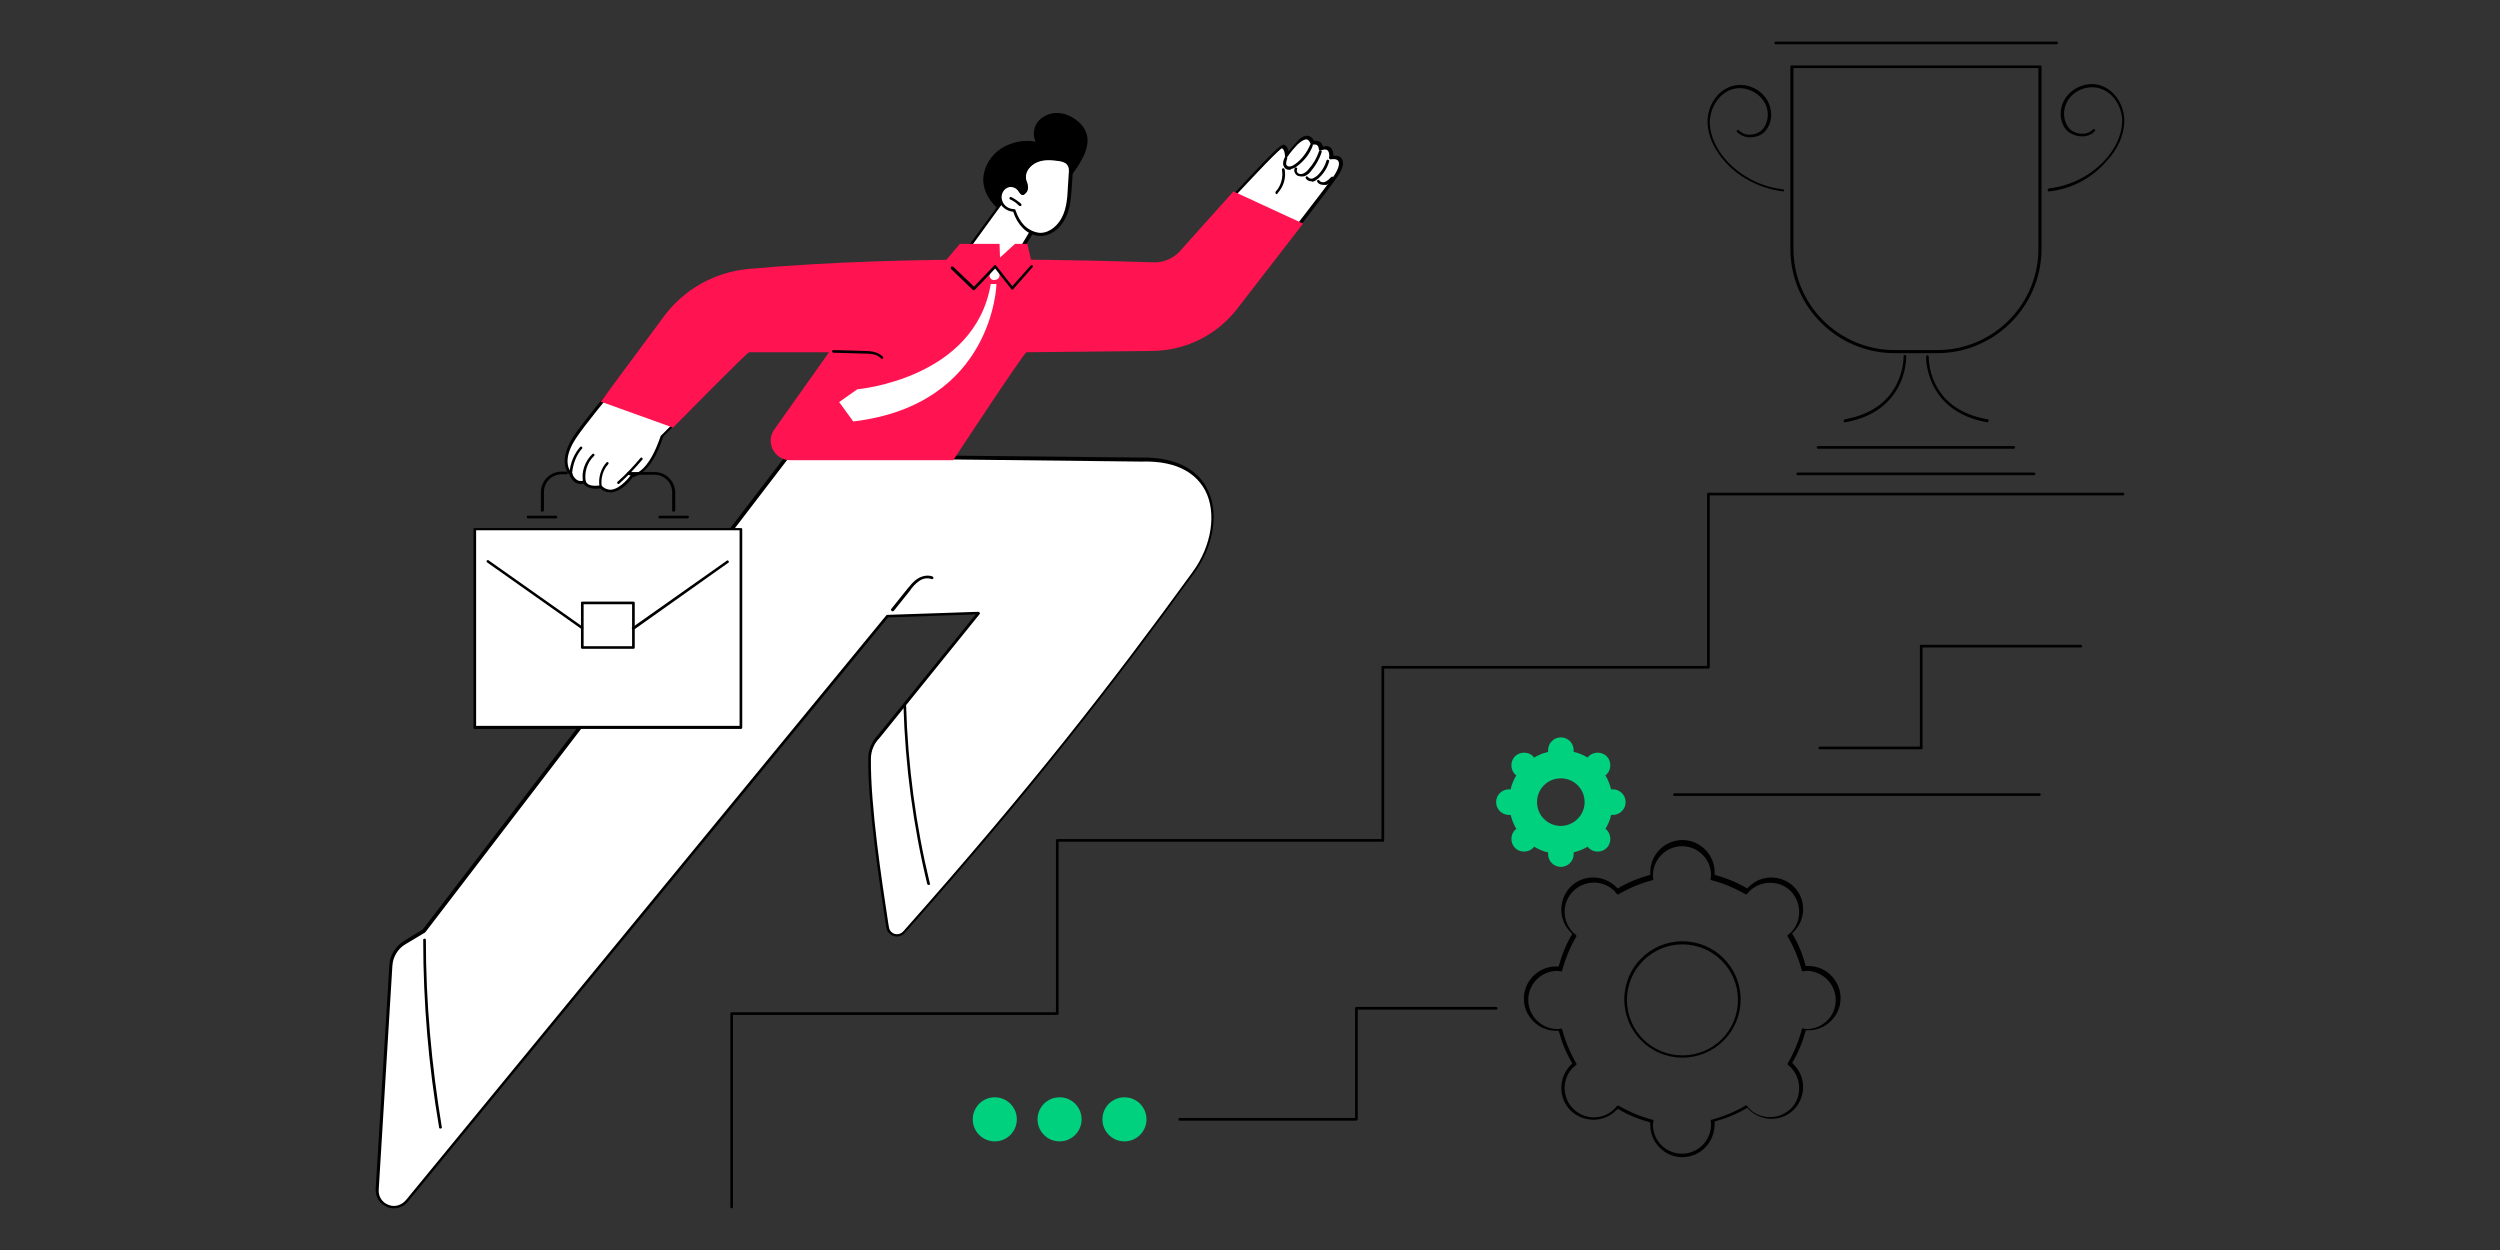 <svg xmlns="http://www.w3.org/2000/svg" id="Layer_1" data-name="Layer 1" viewBox="0 0 600 300"><rect x="0" y="0" width="600" height="300" fill="#333333" stroke="none"/><defs><style> .cls-1 { fill: #00d17f; } .cls-2 { fill: #fff; } .cls-3 { fill: #ff1351; } </style></defs><g id="Illustration"><g id="Ambition"><g><g><path d="m235.98,42.99c.11-2.96,1.8-5.71,4.23-7.3,2.43-1.59,5.5-2.22,8.35-1.69-.74-1.48-.53-3.28.42-4.65.95-1.27,2.64-2.11,4.23-2.22,1.69-.11,3.28.42,4.65,1.37,1.48.95,2.75,2.43,3.07,4.23.32,1.8-.32,3.7-1.16,5.29-2.01,3.91-5.18,7.3-8.99,9.52-1.9,1.16-4.02,2.01-6.24,2.64-1.8.42-3.7,1.06-5.29-.32-1.9-1.8-3.28-4.12-3.28-6.87Z"></path><path class="cls-2" d="m241.05,47.54l-10.89,14.91c-1.59.21-1.69,2.43-.21,2.85,3.17.85,7.82,1.16,13.43-1.16.74-.32.74-1.48-.11-1.69l6.34-10.57-8.56-4.34Z"></path><path d="m243.38,62.76h-.21c-.21-.11-.21-.32-.11-.42l6.13-10.26-8.04-4.02-10.68,14.7c-.11.11-.32.21-.42.11-.11-.11-.21-.32-.11-.42l10.89-14.91c.11-.11.32-.21.42-.11l8.67,4.34c.11,0,.11.11.21.21v.32l-6.34,10.57c-.21-.11-.32-.11-.42-.11Z"></path><g><path class="cls-2" d="m241.47,44.89c-1.16.63-1.8,2.22-1.27,3.49.42,1.27,1.8,2.11,3.17,2.11.53,1.37,1.16,2.85,2.22,3.91s2.43,1.8,4.02,1.9c2.43,0,4.55-1.8,5.6-3.91,1.06-2.22,1.27-4.65,1.48-7.08.11-1.06.21-2.22.21-3.28.11-.85.11-1.9-.42-2.54-.53-.63-1.48-.85-2.22-.95-1.8-.32-3.7-.42-5.39.32s-3.07,2.43-2.85,4.23c.11.53.21,1.06.32,1.59s.11,1.06-.21,1.59c-.85,1.27-1.27-.11-1.8-.63-.63-.95-1.9-1.16-2.85-.74Z"></path><path d="m249.72,56.63s-.11,0,0,0c-1.59,0-3.17-.74-4.34-2.01-.95-.95-1.69-2.22-2.22-3.81-1.48-.11-2.75-1.06-3.28-2.33-.53-1.48.11-3.28,1.48-3.91,1.06-.53,2.43-.32,3.28.53.11.11.21.32.42.53.11.21.32.53.53.53,0,0,.11,0,.42-.42.21-.32.21-.74.11-1.27,0-.21-.11-.42-.11-.63-.11-.32-.21-.63-.21-.95-.21-2.01,1.37-3.81,3.07-4.55,1.8-.74,3.81-.53,5.6-.32.95.11,1.9.42,2.43,1.06.63.74.63,1.8.53,2.75l-.21,3.28c-.21,2.33-.32,4.97-1.48,7.19-1.37,2.75-3.7,4.34-6.03,4.34Zm-6.34-6.45c.11,0,.32.11.32.21.53,1.59,1.27,2.85,2.11,3.7,1.06,1.06,2.43,1.69,3.81,1.8,2.43,0,4.34-1.9,5.29-3.81,1.06-2.11,1.27-4.65,1.37-6.98l.21-3.28c.11-.85.11-1.69-.42-2.33-.42-.53-1.27-.74-2.01-.85-1.59-.21-3.49-.42-5.18.32-1.48.63-2.85,2.11-2.64,3.81,0,.32.11.53.21.85.11.21.11.42.21.63.11.74.11,1.37-.21,1.8s-.63.63-.95.74h0c-.53,0-.74-.42-1.06-.85-.11-.21-.21-.32-.32-.42-.63-.63-1.69-.85-2.43-.42-1.06.53-1.59,1.9-1.16,3.07.42,1.27,1.59,2.01,2.85,2.01h0Zm-1.9-5.29h0Z"></path></g><path d="m244.75,49.44c-.11,0-.21,0-.21-.11-.63-.63-1.37-1.16-2.11-1.48-.21-.11-.21-.32-.11-.42.11-.21.32-.21.42-.11.85.42,1.59.95,2.33,1.59.11.11.11.32,0,.53h-.32Z"></path></g><g><g><path class="cls-2" d="m273.83,110.24l-84.59-.85-87.34,113.99-4.76,2.85c-1.9,1.16-3.17,3.17-3.28,5.39l-3.28,53.72c-.21,3.91,4.76,5.82,7.08,2.75l115.26-140.32,21.89-.74-24,29.71c-1.37,1.37-2.11,3.28-2.11,5.29-.11,11.95,2.96,30.98,4.34,40.39.32,1.9,2.64,2.64,3.91,1.16,29.4-33.1,48.64-57.63,69.47-86.28,8.04-11,6.66-27.6-12.58-27.07Z"></path><path d="m94.5,290c-.53,0-1.06-.11-1.59-.32-1.8-.74-2.85-2.43-2.75-4.34l3.28-53.72c.11-2.33,1.48-4.44,3.38-5.71l4.65-2.85,87.34-113.99c.11-.11.21-.11.32-.11l84.59.85c9.83-.21,14.17,3.91,15.97,7.4,2.96,5.6,1.69,13.75-3.07,20.3-19.35,26.65-38.6,51.6-69.47,86.39-.63.74-1.69,1.06-2.64.74s-1.69-1.06-1.8-2.11l-.21-1.27c-1.48-9.73-4.23-27.81-4.12-39.23,0-2.11.85-4.02,2.22-5.5l23.58-29.08-21.04.74-115.26,140.21c-.85,1.06-2.01,1.59-3.38,1.59Zm94.85-180.18l-87.24,113.88-.11.11-4.76,2.85c-1.8,1.06-2.96,3.07-3.07,5.18l-3.28,53.72c-.11,1.59.85,3.07,2.33,3.6,1.48.63,3.17.11,4.23-1.16l115.26-140.32q.11-.11.21-.11l21.89-.74c.11,0,.21.11.32.21.11.11,0,.21,0,.32l-24,29.71c-1.37,1.37-2.11,3.17-2.11,5.08-.11,11.42,2.64,29.4,4.12,39.12l.21,1.27c.11.74.63,1.37,1.37,1.59s1.48,0,2.01-.53c30.88-34.79,50.12-59.64,69.47-86.28,4.65-6.34,5.82-14.27,3.07-19.56-1.8-3.38-5.82-7.3-15.44-6.98h0l-84.49-.95Z"></path></g><path d="m222.86,212.39c-.11,0-.32-.11-.32-.21-3.38-13.96-5.29-28.44-5.71-42.82,0-.21.11-.32.32-.32s.32.11.32.32c.42,14.38,2.33,28.76,5.71,42.72.11.11,0,.32-.32.32.11,0,0,0,0,0Z"></path><path d="m105.7,270.86c-.21,0-.32-.11-.32-.32-2.54-14.8-3.81-29.92-3.81-44.94,0-.21.11-.32.32-.32h0c.21,0,.32.11.32.32,0,15.02,1.37,30.03,3.81,44.83.11.21,0,.42-.32.42q.11,0,0,0Z"></path><path d="m214.19,146.72q-.11,0-.21-.11c-.11-.11-.21-.32-.11-.42l3.81-4.76c.74-.85,1.48-1.9,2.54-2.54,1.16-.74,2.54-.95,3.6-.53.21.11.21.32.21.42-.11.21-.32.21-.42.21-1.06-.42-2.22-.11-2.96.42-.95.63-1.69,1.48-2.33,2.43l-3.81,4.76c-.11.11-.21.11-.32.11Z"></path></g><g><g><g><path class="cls-2" d="m251.31,84.02c.21,0,11.53-.11,21.68-.32,9.94-.21,19.24-4.76,25.27-12.58,8.67-11.1,20.3-26.01,21.99-28.55,2.11-3.07,1.8-5.08-1.06-4.65,0,0,.63-3.07-2.43-2.11,0,0,.11-2.01-2.01-1.48,0,0-.85-2.96-3.6,0-1.8,1.9-2.43,3.07-2.43,3.07,0,0,.11-1.9-.95-2.33-1.06-.32-25.91,27.6-27.18,28.02-1.27.42-24.85,1.59-24.85,1.59l-4.44,19.35Z"></path><path d="m251.52,84.34h-.21c-.11,0-.21-.11-.21-.11-.11-.11-.11-.21,0-.32l4.44-19.35c0-.11.21-.21.32-.21,9.52-.42,23.9-1.27,24.85-1.59.63-.32,6.03-6.13,11.31-11.84,13.22-14.27,15.44-16.39,16.07-16.18.74.21,1.06.95,1.16,1.59.42-.53,1.06-1.27,2.01-2.33,1.06-1.16,2.01-1.59,2.85-1.37.74.21,1.06.85,1.27,1.16.63-.11,1.06,0,1.48.32s.53.74.63,1.06c.85-.21,1.48-.11,1.9.32.53.53.63,1.37.63,1.9,1.27-.11,1.8.32,2.01.74.63.95.21,2.54-1.16,4.44-1.69,2.54-12.9,16.92-21.99,28.66-6.24,7.93-15.54,12.58-25.59,12.79-17.45.32-21.04.32-21.78.32Zm-.21-.32h0Zm4.65-19.03l-4.23,18.72c1.27,0,5.92-.11,21.25-.32,9.83-.21,19.03-4.76,25.06-12.48,9.09-11.63,20.3-26.12,21.99-28.55,1.16-1.69,1.59-3.07,1.16-3.7-.32-.53-1.16-.53-1.8-.42-.11,0-.21,0-.32-.11-.11-.11-.11-.21-.11-.32.11-.32.11-1.27-.32-1.69-.32-.32-.85-.32-1.69,0h-.32c-.11-.11-.11-.21-.11-.32,0,0,0-.63-.42-.95-.21-.21-.63-.21-1.16-.11-.21,0-.32-.11-.42-.21,0,0-.21-.85-.85-1.06-.53-.11-1.27.32-2.22,1.16-1.8,1.9-2.43,2.96-2.43,2.96-.11.11-.21.21-.42.21-.11,0-.21-.21-.21-.32,0-.42-.11-1.59-.74-1.9-1.16.63-9.41,9.52-15.44,15.97-7.82,8.46-11,11.84-11.63,12.05-1.16.21-21.25,1.27-24.64,1.37Z"></path></g><path d="m309.47,40.77c-.53,0-.95-.21-1.16-.53-.63-.74-.32-1.69,0-2.43.11-.21.32-.21.42-.21.21.11.21.21.21.42-.21.63-.42,1.37-.11,1.69.21.21.53.32.95.21s.74-.32,1.06-.53c1.59-1.16,2.85-2.85,3.6-4.65.11-.21.21-.21.42-.21.21.11.21.21.21.42-.74,2.01-2.11,3.7-3.81,4.97-.42.32-.85.53-1.37.63-.11.21-.32.21-.42.21Z"></path><path d="m312.32,42.36c-.32,0-.63-.11-.95-.21-.63-.42-.95-1.16-.63-1.8.11-.21.32-.21.42-.11.21.11.21.32.11.42-.11.32,0,.74.32.95s.85.21,1.27,0c.42-.21.85-.53,1.16-.95,1.16-1.27,2.01-2.75,2.54-4.34.11-.21.21-.32.42-.21.21.11.32.21.21.42-.53,1.69-1.48,3.28-2.64,4.65-.32.42-.85.85-1.37,1.06-.21.11-.53.11-.85.11Z"></path><path d="m314.75,43.52c-.63,0-1.16-.32-1.37-.74-.11-.21,0-.32.11-.42.21-.11.32,0,.42.11.21.32.63.42.95.42.42-.11.85-.42,1.16-.63,1.06-.95,1.9-2.22,2.33-3.7.11-.21.21-.32.42-.21.21.11.32.21.21.42-.42,1.59-1.37,2.96-2.54,4.02-.42.32-.85.74-1.48.85,0-.11-.11-.11-.21-.11Z"></path><path d="m317.61,44.37c-.63,0-1.16-.21-1.48-.74-.11-.21,0-.32.11-.42.21-.11.32,0,.42.11.21.42.95.53,1.37.32.53-.21,1.06-.74,1.48-1.16.11-.11.32-.11.53,0,.11.11.11.32,0,.53-.42.42-.95,1.06-1.69,1.37-.21,0-.42,0-.74,0Z"></path><path d="m306.4,46.59c-.11,0-.21,0-.21-.11-.11-.11-.11-.32,0-.53,1.27-1.37,1.8-3.38,1.48-5.18,0-.21.11-.32.21-.42.21,0,.32.11.42.21.42,2.01-.21,4.23-1.69,5.82,0,.21-.11.21-.21.21Z"></path></g><g><g><path class="cls-2" d="m196.43,83.38l-16.92.63-20.51,20.62s-2.54,8.88-7.19,9.52c0,0-4.12,5.92-7.51,2.64,0,0-3.17.63-3.91-1.16,0,0-2.22.95-3.28-1.8,0,0-3.07-2.64.95-8.78,4.02-6.13,23.69-29.29,30.45-34.58,8.35-6.45,41.66-6.45,41.66-6.45l-13.75,19.35Z"></path><path d="m146.41,118.17c-.85,0-1.69-.32-2.33-.95-.63.11-3.07.32-4.02-1.16-.42.11-1.06.21-1.69-.11-.74-.32-1.27-.95-1.69-2.01-.42-.42-2.85-3.28.95-9.2,3.91-5.92,23.58-29.29,30.45-34.68,8.35-6.45,40.5-6.56,41.87-6.56.11,0,.21.11.32.21s0,.21,0,.32l-13.64,19.46q-.11.11-.21.11l-16.81.63-20.41,20.51c-.32.95-2.75,8.88-7.3,9.73-.42.63-2.64,3.49-5.18,3.7-.11,0-.21,0-.32,0Zm-2.22-1.69c.11,0,.21,0,.21.11.63.63,1.37.95,2.22.95,2.43-.21,4.76-3.49,4.76-3.49q.11-.11.21-.11c4.44-.63,6.87-9.2,6.98-9.31q0-.11.11-.11l20.51-20.62q.11-.11.21-.11l16.81-.63,13.22-18.82c-4.65,0-33.31.53-40.82,6.34-6.87,5.29-26.44,28.55-30.35,34.47-3.81,5.71-1.16,8.25-1.06,8.35l.11.11c.32.85.74,1.37,1.37,1.69.74.32,1.48,0,1.48,0h.21c.11,0,.11.11.21.21.63,1.59,3.49.95,3.6.95-.11,0,0,0,0,0Zm52.24-33.1h0Z"></path></g><path d="m144.19,117.01c-.21,0-.32-.11-.32-.32-.32-2.01.32-4.23,1.69-5.71.11-.11.32-.11.42,0,.11.11.11.32,0,.42-1.27,1.37-1.8,3.38-1.59,5.18.21.21.11.42-.21.42q.11,0,0,0Z"></path><path d="m140.28,116.06c-.11,0-.32-.11-.32-.32-.53-2.43.42-5.08,2.22-6.77.11-.11.32-.11.42,0,.11.11.11.32,0,.42-1.69,1.59-2.43,4.02-2.01,6.24.11.11-.11.32-.32.42.11,0,0,0,0,0Z"></path><path d="m137.11,114.05c-.11,0-.21,0-.21-.11-.21-.21-.21-.53-.21-.63.21-2.22,1.06-4.34,2.54-6.03.11-.11.32-.21.42,0,.11.11.21.32,0,.42-1.37,1.59-2.11,3.6-2.33,5.71v.11c.11.11.11.32,0,.42-.11.11-.21.11-.21.11Z"></path><path d="m148.42,116.16c-.11,0-.21,0-.21-.11-.11-.11-.11-.32,0-.42,2.01-1.8,3.81-3.7,5.5-5.71.11-.11.32-.21.42,0,.11.11.21.32,0,.42-1.69,2.01-3.6,4.02-5.6,5.82h-.11Z"></path><path d="m152.12,114.37s-.11,0,0,0l-1.37-.42c-.21-.11-.32-.21-.21-.42.11-.21.21-.32.42-.21l1.27.42c.21.11.32.21.21.42-.11.21-.21.21-.32.21Z"></path></g><path class="cls-3" d="m159.31,75.98l-15.12,20.41,17.34,6.24s18.61-18.93,18.29-18.08h19.14l-13.11,18.5c-2.22,3.07,0,7.4,3.81,7.4h39.12s16.18-24.64,17.55-25.91l30.35-.32c7.93-.11,15.33-3.81,20.2-10.05l15.86-20.51-16.71-7.72-12.79,14.27c-1.69,1.9-4.02,2.85-6.56,2.75-10.89-.32-57.42-2.01-97.07,1.59-8.04.74-15.44,4.86-20.3,11.42Z"></path><path d="m211.66,86.13c-.11,0-.21,0-.21-.11-.95-1.06-2.54-1.16-4.12-1.16l-7.3-.21c-.21,0-.32-.21-.32-.32,0-.21.21-.32.32-.32l7.3.21c1.69,0,3.38.21,4.55,1.37.11.11.11.32,0,.53h-.21Z"></path><path class="cls-3" d="m226.35,63.29l4.02-4.76h9.52l.11,3.28,3.6-3.28h2.96l1.48,6.34c.11,0-14.06,13.11-21.68-1.59Z"></path><g><path class="cls-2" d="m238.83,64.03l-1.16,1.59c-.42.63,0,1.59.85,1.59,1.48,0,1.48-1.16,1.27-1.8l-.95-1.37Z"></path><path class="cls-2" d="m239.15,68.16s-.63,28.97-34.37,32.99l-3.38-4.65,4.34-3.07s28.23-2.43,32.04-25.27h1.37Z"></path></g><path d="m233.65,69.64c-.11,0-.21,0-.21-.11l-5.18-4.97c-.11-.11-.11-.32,0-.53.11-.11.32-.11.53,0l4.97,4.76,4.86-5.08c.11-.11.21-.11.21-.11.11,0,.21,0,.21.11l3.91,4.97,4.44-4.97c.11-.11.32-.11.42,0,.11.11.11.32,0,.42l-4.65,5.29c-.11.11-.21.11-.21.11-.11,0-.21,0-.21-.11l-3.91-4.97-4.86,5.08c-.11.11-.21.11-.32.11Z"></path><g><g><rect class="cls-2" x="113.95" y="126.95" width="63.87" height="47.58"></rect><path d="m177.82,174.95h-63.87c-.21,0-.32-.11-.32-.32v-47.58c0-.21.11-.32.32-.32h63.87c.21,0,.32.11.32.32v47.58c0,.11-.11.32-.32.32Zm-63.55-.74h63.23v-46.95h-63.23v46.95Z"></path></g><g><path d="m152.02,155.71h-12.27c-.21,0-.32-.11-.32-.32v-10.68c0-.21.11-.32.32-.32h12.27c.21,0,.32.11.32.32v10.68c0,.21-.11.32-.32.32Zm-11.95-.63h11.63v-10.05h-11.63v10.05Z"></path><path d="m139.75,151.06q-.11,0-.21-.11l-22.63-15.97c-.11-.11-.21-.32-.11-.42.11-.11.32-.21.42-.11l22.63,15.97c.11.11.21.32.11.42,0,.21-.11.21-.21.21Z"></path><path d="m152.02,151.06c-.11,0-.21,0-.32-.11s-.11-.32.11-.42l22.63-15.97c.11-.11.32-.11.42.11.11.11.11.32-.11.42l-22.52,15.97h-.21Z"></path></g><g><path d="m161.64,122.82c-.21,0-.32-.11-.32-.32v-4.34c0-2.33-1.9-4.23-4.23-4.23h-5.82c-.21,0-.32-.11-.32-.32s.11-.32.32-.32h5.82c2.75,0,4.97,2.22,4.97,4.97v4.34c-.11.11-.21.21-.42.21Z"></path><path d="m130.13,122.82c-.21,0-.32-.11-.32-.32v-4.34c0-2.75,2.22-4.97,4.97-4.97h1.16c.21,0,.32.11.32.32s-.11.32-.32.32h-1.16c-2.33,0-4.23,1.9-4.23,4.23v4.34c-.11.32-.21.42-.42.42Z"></path><path d="m164.92,124.41h-6.56c-.21,0-.32-.11-.32-.32s.11-.32.32-.32h6.66c.21,0,.32.11.32.32s-.21.32-.42.32Z"></path><path d="m133.41,124.41h-6.66c-.21,0-.32-.11-.32-.32s.11-.32.32-.32h6.66c.21,0,.32.11.32.32s-.11.32-.32.32Z"></path></g></g></g></g><path d="m175.6,290c-.21,0-.32-.11-.32-.32v-46.42c0-.21.11-.32.32-.32h77.82v-41.24c0-.21.11-.32.32-.32h77.82v-41.24c0-.21.11-.32.32-.32h77.82v-41.24c0-.21.11-.32.32-.32h99.5c.21,0,.32.11.32.32s-.11.32-.32.32h-99.18v41.24c0,.21-.11.32-.32.32h-77.82v41.24c0,.21-.11.32-.32.32h-77.82v41.24c0,.21-.11.32-.32.32h-77.82v46.1c0,.21-.21.32-.32.32Z"></path><g><path d="m403.79,277.73c-4.23,0-7.72-3.49-7.72-7.72v-.63c-2.75-.74-5.39-1.8-7.82-3.28-.11.21-.32.32-.42.42-2.96,2.96-7.82,2.96-10.89,0-2.96-2.96-2.96-7.82,0-10.89.11-.11.32-.32.42-.42-1.48-2.43-2.54-5.08-3.28-7.82h-.63c-4.23,0-7.72-3.49-7.72-7.72s3.49-7.72,7.72-7.72h.63c.74-2.75,1.8-5.39,3.28-7.82-.21-.11-.32-.32-.42-.42-2.96-2.96-2.96-7.82,0-10.89,2.96-2.96,7.82-2.96,10.89,0,.11.11.32.32.42.42,2.43-1.48,5.08-2.54,7.82-3.28v-.63c0-4.23,3.49-7.72,7.72-7.72s7.72,3.49,7.72,7.72v.63c2.75.74,5.39,1.8,7.82,3.28.11-.21.32-.32.42-.42,1.48-1.48,3.38-2.22,5.39-2.22s4.02.85,5.39,2.22c1.48,1.48,2.22,3.38,2.22,5.39s-.85,4.02-2.22,5.39c-.11.11-.32.32-.42.42,1.48,2.43,2.54,5.08,3.28,7.82h.63c4.23,0,7.72,3.49,7.72,7.72s-3.49,7.72-7.72,7.72h-.63c-.74,2.75-1.8,5.39-3.28,7.82.21.11.32.32.42.42,1.48,1.48,2.22,3.38,2.22,5.39s-.85,4.02-2.22,5.39c-1.48,1.48-3.38,2.22-5.39,2.22s-4.02-.85-5.39-2.22l-.42-.42c-2.43,1.48-5.08,2.54-7.82,3.28v.63c0,4.44-3.49,7.93-7.72,7.93Zm-15.54-12.37h.21c2.54,1.48,5.29,2.64,8.14,3.38.21,0,.32.21.21.32,0,.32-.11.63-.11.85,0,3.91,3.17,6.98,6.98,6.98s6.98-3.17,6.98-6.98c0-.21,0-.53-.11-.85,0-.21.11-.32.21-.32,2.85-.74,5.6-1.9,8.14-3.38.11-.11.32-.11.42.11.21.21.42.42.53.63,1.37,1.37,3.07,2.01,4.97,2.01s3.6-.74,4.97-2.01c1.37-1.37,2.01-3.07,2.01-4.97s-.74-3.6-2.01-4.97c-.21-.21-.42-.32-.63-.53-.11-.11-.21-.32-.11-.42,1.48-2.54,2.64-5.29,3.38-8.14,0-.21.21-.32.32-.21.32,0,.63.11.85.11,3.91,0,6.98-3.17,6.98-6.98s-3.17-6.98-6.98-6.98c-.21,0-.53,0-.85.11-.21,0-.32-.11-.32-.21-.74-2.85-1.9-5.6-3.38-8.14-.11-.11-.11-.32.11-.42.21-.21.42-.42.63-.53,1.37-1.37,2.01-3.07,2.01-4.97s-.74-3.6-2.01-4.97c-1.37-1.37-3.07-2.01-4.97-2.01s-3.6.74-4.97,2.01c-.21.21-.32.42-.53.63-.11.11-.32.21-.42.11-2.54-1.48-5.29-2.64-8.14-3.38-.21,0-.32-.21-.21-.32,0-.32.11-.63.11-.85,0-3.91-3.17-6.98-6.98-6.98s-6.98,3.17-6.98,6.98c0,.21,0,.53.11.85,0,.21-.11.32-.21.32-2.85.74-5.6,1.9-8.14,3.38-.11.11-.32.11-.42-.11-.21-.21-.42-.42-.53-.63-2.75-2.75-7.19-2.75-9.94,0s-2.75,7.19,0,9.94c.21.21.42.32.63.53.11.11.21.32.11.42-1.48,2.54-2.64,5.29-3.38,8.14,0,.21-.21.32-.32.21-.32,0-.63-.11-.85-.11-3.91,0-6.98,3.17-6.98,6.98s3.17,6.98,6.98,6.98c.21,0,.53,0,.85-.11.21,0,.32.11.32.21.74,2.85,1.9,5.6,3.38,8.14.11.11.11.32-.11.42-.21.21-.42.42-.63.53-2.75,2.75-2.75,7.19,0,9.94s7.19,2.75,9.94,0c.21-.21.32-.42.53-.63,0,0,.11-.11.21-.11Zm15.54-11.53c-7.72,0-13.96-6.24-13.96-13.96s6.24-13.96,13.96-13.96,13.96,6.24,13.96,13.96c0,7.72-6.24,13.96-13.96,13.96Zm0-27.18c-7.3,0-13.32,5.92-13.32,13.32s5.92,13.32,13.32,13.32,13.32-5.92,13.32-13.32-6.03-13.32-13.32-13.32Z"></path><path class="cls-1" d="m387.08,189.44h-.42c-.32-1.27-.74-2.33-1.37-3.38.11-.11.21-.11.32-.21,1.16-1.16,1.16-3.17,0-4.34-1.16-1.16-3.17-1.16-4.34,0-.11.11-.21.21-.21.32-1.06-.63-2.22-1.16-3.38-1.37v-.42c0-1.69-1.37-3.07-3.07-3.07s-3.07,1.37-3.07,3.07v.42c-1.27.32-2.33.74-3.38,1.37-.11-.11-.11-.21-.21-.32-1.16-1.16-3.17-1.16-4.34,0s-1.16,3.17,0,4.34c.11.11.21.21.32.21-.63,1.06-1.16,2.22-1.37,3.38h-.42c-1.69,0-3.07,1.37-3.07,3.07s1.37,3.07,3.07,3.07h.42c.32,1.27.74,2.33,1.37,3.38-.11.11-.21.11-.32.21-1.16,1.16-1.16,3.17,0,4.34s3.17,1.16,4.34,0c.11-.11.21-.21.21-.32,1.06.63,2.22,1.16,3.38,1.37v.42c0,1.69,1.37,3.07,3.07,3.07s3.07-1.37,3.07-3.07v-.42c1.27-.32,2.33-.74,3.38-1.37.11.11.11.21.21.32,1.16,1.16,3.17,1.16,4.34,0,1.16-1.16,1.16-3.17,0-4.34-.11-.11-.21-.21-.32-.21.63-1.06,1.16-2.22,1.37-3.38h.42c1.69,0,3.07-1.37,3.07-3.07s-1.37-3.07-3.07-3.07Zm-12.48,8.78c-3.17,0-5.71-2.54-5.71-5.71s2.54-5.71,5.71-5.71,5.71,2.54,5.71,5.71-2.64,5.71-5.71,5.71Z"></path><path d="m489.44,191.03h-87.55c-.21,0-.32-.11-.32-.32s.11-.32.32-.32h87.55c.21,0,.32.11.32.32,0,.21-.11.32-.32.32Z"></path><path d="m461.2,179.82h-24.43c-.21,0-.32-.11-.32-.32s.11-.32.32-.32h24v-24.11c0-.21.11-.32.32-.32h38.28c.21,0,.32.11.32.32s-.11.32-.32.32h-37.96v24.11c.11.11-.11.32-.21.32Z"></path><g><circle class="cls-1" cx="238.75" cy="268.64" r="5.29"></circle><circle class="cls-1" cx="254.3" cy="268.64" r="5.29"></circle><circle class="cls-1" cx="269.87" cy="268.64" r="5.29"></circle></g><path d="m325.54,268.96h-42.4c-.21,0-.32-.11-.32-.32s.11-.32.32-.32h42.08v-26.33c0-.21.11-.32.32-.32h33.52c.21,0,.32.11.32.32s-.11.32-.32.32h-33.2v26.22c0,.21-.21.42-.32.42Z"></path></g><g><path d="m464.9,84.76h-10.15c-13.85,0-25.06-11.21-25.06-25.06V16.03c0-.21.11-.32.32-.32h59.64c.21,0,.32.11.32.32v43.67c0,13.75-11.21,25.06-25.06,25.06Zm-34.47-68.41v43.35c0,13.43,10.89,24.32,24.32,24.32h10.15c13.43,0,24.32-10.89,24.32-24.32V16.34h-58.79Z"></path><g><path d="m491.76,45.95c-.21,0-.32-.11-.32-.32s.11-.32.32-.42c4.97-.53,9.83-2.96,13.32-6.66,2.64-2.85,4.12-6.13,4.23-9.2.11-3.6-2.01-6.98-5.08-8.04-3.17-1.16-7.08.53-8.35,3.6-.95,2.11-.53,4.55.85,6.03.74.74,1.9,1.16,3.07,1.16,1.06,0,1.9-.42,2.54-1.06.11-.11.32-.11.42,0s.11.32,0,.42c-.74.85-1.8,1.27-3.07,1.27-1.37,0-2.64-.53-3.6-1.37-1.59-1.59-2.01-4.44-.95-6.77,1.48-3.38,5.71-5.29,9.2-4.02,3.28,1.16,5.6,4.86,5.5,8.67-.11,3.28-1.59,6.66-4.44,9.62-3.49,4.02-8.46,6.56-13.64,7.08h0Z"></path><path d="m428,45.95h0c-5.18-.63-10.26-3.07-13.75-6.87-2.75-2.96-4.34-6.34-4.44-9.62-.11-3.91,2.22-7.51,5.5-8.67,3.49-1.27,7.72.53,9.2,4.02,1.06,2.33.63,5.08-.95,6.77-.85.95-2.22,1.37-3.6,1.37-1.27,0-2.33-.53-3.07-1.27-.11-.11-.11-.32,0-.42.11-.11.32-.11.42,0,.63.63,1.48,1.06,2.54,1.06,1.16,0,2.33-.42,3.07-1.16,1.37-1.48,1.8-3.91.85-6.03-1.37-3.07-5.29-4.76-8.35-3.6-2.96,1.06-5.08,4.44-5.08,8.04.11,3.07,1.59,6.34,4.23,9.2,3.49,3.7,8.35,6.13,13.32,6.66.21,0,.32.21.32.42.11,0-.11.11-.21.11Z"></path></g><path d="m493.56,10.63h-67.36c-.21,0-.32-.11-.32-.32s.11-.32.32-.32h67.36c.21,0,.32.11.32.32s-.21.32-.32.32Z"></path><g><path d="m442.8,101.36c-.21,0-.32-.11-.32-.32s.11-.32.32-.42c14.38-2.54,14.06-15.02,14.06-15.12,0-.21.11-.32.32-.32s.32.11.32.32c0,.21.32,13.22-14.7,15.86h0Z"></path><path d="m476.96,101.36q-.11,0,0,0c-15.02-2.64-14.7-15.65-14.7-15.76,0-.21.21-.32.32-.32.21,0,.32.21.32.32,0,0-.11,3.17,1.59,6.56,2.22,4.55,6.45,7.4,12.48,8.46.21,0,.32.21.32.42-.11.21-.21.32-.32.32Z"></path></g><path d="m488.17,114.05h-56.68c-.21,0-.32-.11-.32-.32s.11-.32.32-.32h56.68c.21,0,.32.11.32.32,0,.11-.11.32-.32.32Z"></path><path d="m483.3,107.7h-46.95c-.21,0-.32-.11-.32-.32s.11-.32.32-.32h46.95c.21,0,.32.11.32.32,0,.11-.11.32-.32.32Z"></path></g></g></g></svg>